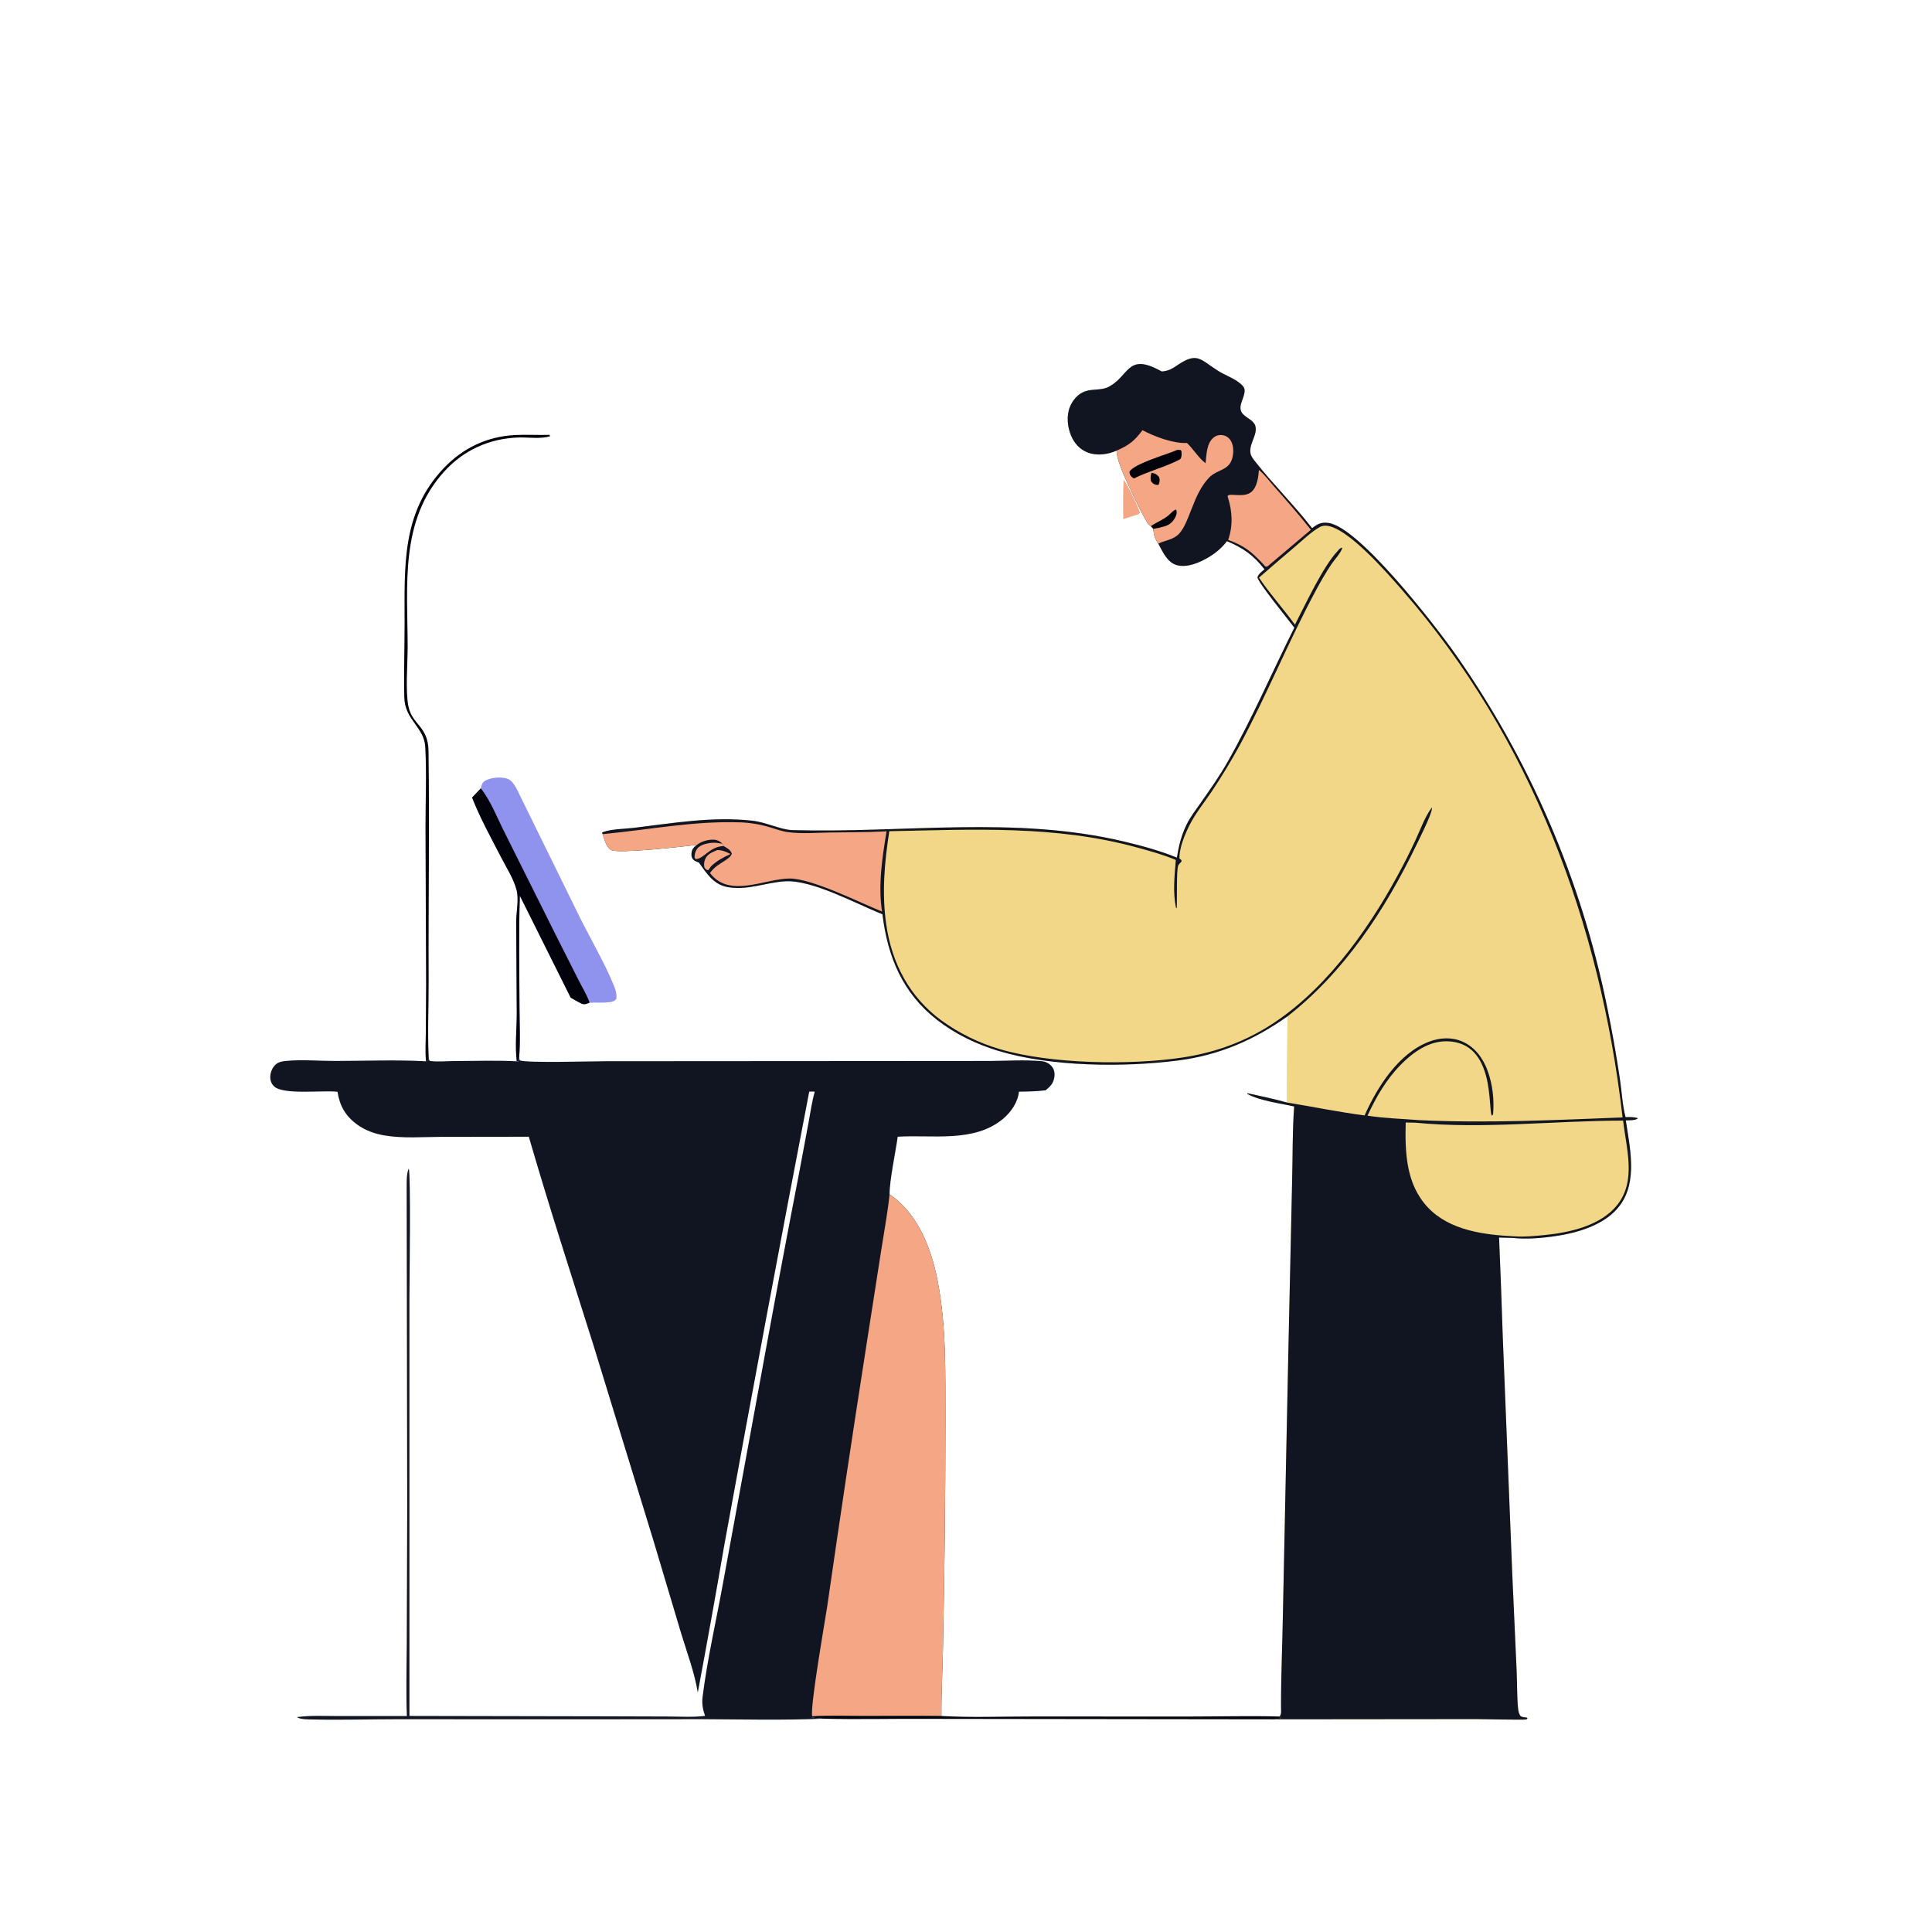 <?xml version="1.0" encoding="utf-8" ?>
<svg xmlns="http://www.w3.org/2000/svg" xmlns:xlink="http://www.w3.org/1999/xlink" width="1024" height="1024">
	<g>
		<path fill="#F1D787" d="M615.841 196.905C616.058 196.878 616.276 196.853 616.493 196.823C619.667 196.389 621.241 195.445 623.846 193.684C634.578 186.428 635.834 190.301 645.577 196.525C648.955 198.683 652.895 199.996 656.139 202.334C657.478 203.299 659.507 204.803 659.657 206.566C660.029 210.956 655.062 215.855 659.005 219.691C661.314 221.938 665.225 223.119 665.551 226.753C665.975 231.487 661.797 235.64 662.845 240.497C663.175 242.025 664.487 243.638 665.446 244.851C674.973 256.903 685.972 267.725 695.434 279.934C698.456 277.625 700.352 276.632 704.23 277.188C720.441 279.515 760.675 331.497 771.224 346.438Q774.913 351.683 778.465 357.022Q782.017 362.361 785.431 367.79Q788.844 373.218 792.116 378.733Q795.388 384.248 798.517 389.845Q801.646 395.443 804.629 401.119Q807.613 406.795 810.449 412.547Q813.285 418.298 815.971 424.121Q818.658 429.943 821.193 435.833Q823.729 441.723 826.111 447.677Q828.494 453.63 830.723 459.643Q832.951 465.656 835.023 471.725Q837.096 477.793 839.011 483.913Q840.926 490.033 842.683 496.2Q844.44 502.367 846.037 508.578Q847.634 514.788 849.07 521.038Q850.506 527.287 851.781 533.572Q855.73 552.618 858.579 571.86C859.569 578.442 859.919 585.688 861.57 592.086C863.794 592.095 866.05 591.91 868.159 592.704C866.933 593.937 863.396 593.758 861.715 593.826C863.833 608.147 868.027 625.837 858.777 638.629C851.136 649.195 836.277 653.451 824.011 655.23C817.161 656.223 808.82 656.938 801.946 656.13L794.54 655.936Q795.664 682.375 796.514 708.824L801.561 834.86L803.851 885.561C804.133 891.443 804.005 900.488 804.663 905.872C804.839 907.318 805.102 908.337 805.897 909.559C806.941 910.187 807.983 910.229 809.164 910.357L809.626 910.732C809.418 910.931 809.261 911.203 809.003 911.33C808.255 911.696 785.484 911.164 782.548 911.161L675.447 911.267C676.76 911.087 678.143 911.154 679.21 910.35L678.161 909.785C679.336 908.609 678.97 906.522 678.966 904.974C678.916 888.488 679.703 872.003 679.965 855.521L682.896 714.246L684.855 625.498C685.196 612.525 684.973 599.38 685.928 586.447C678.254 584.731 667.903 583.504 661.014 579.781C660.765 579.646 660.523 579.501 660.277 579.362L661.178 579.916L661.192 579.417C668.146 580.921 675.143 582.407 681.995 584.33Q681.962 561.493 682.452 538.662C664.594 551.28 646.239 559.259 624.425 562.076C595.602 565.799 556.982 565.457 529.078 556.962C517.394 553.405 506.25 548.044 496.598 540.516C478.329 526.268 470.451 507.062 467.706 484.566C453.557 478.99 430.572 466.214 416.027 467.121C405.625 467.77 396.043 472.166 385.349 470.115C378.052 468.716 374.365 462.653 370.393 457.145C369.234 456.735 368.011 456.342 367.224 455.32C366.427 454.285 366.381 453.078 366.562 451.849C366.868 449.781 367.865 448.97 369.417 447.787C363.151 448.584 328.095 452.555 324.087 450.584C321.323 449.226 320.384 444.814 319.449 442.111C319.119 441.838 319.331 442.057 319.137 441.253C319.319 441.169 319.495 441.072 319.682 441.003C324.188 439.329 331.1 439.361 335.966 438.772C356.923 436.236 377.592 432.641 398.765 434.986C406.234 435.814 413.745 439.793 419.977 439.974C478.839 441.685 537.64 432.206 595.782 446.031C605.22 448.275 614.784 450.868 623.769 454.553C624.762 448.325 626.164 442.612 628.966 436.924C631.014 432.765 634.009 428.976 636.655 425.183C641.478 418.267 646.439 411.256 650.6 403.915C663.677 380.845 674.169 356.353 686.025 332.663C683.259 328.926 666.719 308.766 666.462 305.933C667.136 304.084 668.754 302.985 670.206 301.737C664.314 294.247 659.118 290.569 650.322 286.831C647.655 290.325 644.551 292.964 640.806 295.235C636.081 298.1 629.256 301.087 623.71 299.531C618.65 298.111 616.217 292.379 613.922 288.143C612.121 285.567 611.447 283.443 611.318 280.301L610.019 278.888Q609.392 278.513 608.869 278.002C606.612 275.757 597.017 255.206 595.146 250.534C593.722 246.98 591.986 242.673 591.817 238.844C587.058 240.957 581.396 241.719 576.423 239.807C572.338 238.236 569.41 234.944 567.717 230.968C565.723 226.282 565.152 220.304 567.126 215.518C568.549 212.067 571.323 208.818 574.886 207.492C578.986 205.966 583.838 207.05 587.691 204.993C598.272 199.343 597.537 187.796 613.09 195.506Q614.472 196.193 615.841 196.905Z"/>
		<path fill="#111521" d="M615.841 196.905C616.058 196.878 616.276 196.853 616.493 196.823C619.667 196.389 621.241 195.445 623.846 193.684C634.578 186.428 635.834 190.301 645.577 196.525C648.955 198.683 652.895 199.996 656.139 202.334C657.478 203.299 659.507 204.803 659.657 206.566C660.029 210.956 655.062 215.855 659.005 219.691C661.314 221.938 665.225 223.119 665.551 226.753C665.975 231.487 661.797 235.64 662.845 240.497C663.175 242.025 664.487 243.638 665.446 244.851C674.973 256.903 685.972 267.725 695.434 279.934C698.456 277.625 700.352 276.632 704.23 277.188C720.441 279.515 760.675 331.497 771.224 346.438Q774.913 351.683 778.465 357.022Q782.017 362.361 785.431 367.79Q788.844 373.218 792.116 378.733Q795.388 384.248 798.517 389.845Q801.646 395.443 804.629 401.119Q807.613 406.795 810.449 412.547Q813.285 418.298 815.971 424.121Q818.658 429.943 821.193 435.833Q823.729 441.723 826.111 447.677Q828.494 453.63 830.723 459.643Q832.951 465.656 835.023 471.725Q837.096 477.793 839.011 483.913Q840.926 490.033 842.683 496.2Q844.44 502.367 846.037 508.578Q847.634 514.788 849.07 521.038Q850.506 527.287 851.781 533.572Q855.73 552.618 858.579 571.86C859.569 578.442 859.919 585.688 861.57 592.086C863.794 592.095 866.05 591.91 868.159 592.704C866.933 593.937 863.396 593.758 861.715 593.826C863.833 608.147 868.027 625.837 858.777 638.629C851.136 649.195 836.277 653.451 824.011 655.23C817.161 656.223 808.82 656.938 801.946 656.13L794.54 655.936Q795.664 682.375 796.514 708.824L801.561 834.86L803.851 885.561C804.133 891.443 804.005 900.488 804.663 905.872C804.839 907.318 805.102 908.337 805.897 909.559C806.941 910.187 807.983 910.229 809.164 910.357L809.626 910.732C809.418 910.931 809.261 911.203 809.003 911.33C808.255 911.696 785.484 911.164 782.548 911.161L675.447 911.267C676.76 911.087 678.143 911.154 679.21 910.35L678.161 909.785C679.336 908.609 678.97 906.522 678.966 904.974C678.916 888.488 679.703 872.003 679.965 855.521L682.896 714.246L684.855 625.498C685.196 612.525 684.973 599.38 685.928 586.447C678.254 584.731 667.903 583.504 661.014 579.781C660.765 579.646 660.523 579.501 660.277 579.362L661.178 579.916L661.192 579.417C668.146 580.921 675.143 582.407 681.995 584.33C695.805 586.564 709.362 589.405 723.274 591.199C729.949 576.142 741.284 558.27 757.435 552.113C763.115 549.947 769.388 549.588 775.041 552.029C781.625 554.871 785.952 560.741 788.388 567.298C791.123 574.657 792.035 582.886 791.353 590.684L790.756 591.336C788.426 588.899 793.128 552.23 766.8 551.899C757.195 551.779 748.942 557.708 742.492 564.264C734.73 572.153 729.411 581.365 724.796 591.326C734 592.754 743.165 592.972 752.422 593.72C788.277 595.384 824.162 593.673 859.999 592.258C848.256 489.721 811.63 390.983 743.089 312.667C735.522 304.021 713.888 278.977 702.672 278.62C701.302 278.577 700.205 278.922 699.035 279.618C694.641 282.23 690.721 286.06 686.837 289.363Q676.992 297.681 667.288 306.165C673.011 314.743 680.268 322.693 686.35 331.097C692.015 320.152 701.008 300.63 708.929 292.094C709.739 291.221 710.191 290.353 711.406 290.305C711.196 292.401 707.193 296.805 705.901 298.709C702.744 303.361 699.924 308.313 697.267 313.267C682.884 340.086 671.398 368.412 656.969 395.212Q650.047 407.84 642.028 419.801C638.178 425.477 633.597 431.178 630.507 437.276C627.947 442.328 625.124 449.189 625.093 454.912L626.219 455.953L626.164 456.7C625.685 457.225 624.624 458.246 624.424 458.897C623.49 461.942 623.933 477.013 623.696 481.439L623.33 481.186C621.526 472.844 622.554 464.239 623.206 455.813C616.631 452.998 609.384 451.021 602.488 449.135C559.311 437.322 515.564 439.672 471.346 440.562C468.8 457.04 467.341 473.235 469.704 489.86C472.627 510.429 481.953 528.307 498.812 540.752Q502.342 543.316 506.079 545.57Q509.815 547.824 513.73 549.751Q517.645 551.677 521.71 553.263Q525.775 554.849 529.96 556.082C556.852 564.016 599.267 564.696 627 560.464C642.439 558.108 656.879 553.208 670.314 545.208C700.363 527.316 724.037 494.787 740.474 464.543Q745.802 454.897 750.408 444.886C753.13 439.064 755.084 433.195 758.914 427.957C758.926 428.202 758.978 428.448 758.95 428.692C758.547 432.19 752.522 444.133 750.723 447.863C734.183 482.156 712.757 514.961 682.452 538.662C664.594 551.28 646.239 559.259 624.425 562.076C595.602 565.799 556.982 565.457 529.078 556.962C517.394 553.405 506.25 548.044 496.598 540.516C478.329 526.268 470.451 507.062 467.706 484.566C453.557 478.99 430.572 466.214 416.027 467.121C405.625 467.77 396.043 472.166 385.349 470.115C378.052 468.716 374.365 462.653 370.393 457.145C369.234 456.735 368.011 456.342 367.224 455.32C366.427 454.285 366.381 453.078 366.562 451.849C366.868 449.781 367.865 448.97 369.417 447.787C363.151 448.584 328.095 452.555 324.087 450.584C321.323 449.226 320.384 444.814 319.449 442.111C319.119 441.838 319.331 442.057 319.137 441.253C319.319 441.169 319.495 441.072 319.682 441.003C324.188 439.329 331.1 439.361 335.966 438.772C356.923 436.236 377.592 432.641 398.765 434.986C406.234 435.814 413.745 439.793 419.977 439.974C478.839 441.685 537.64 432.206 595.782 446.031C605.22 448.275 614.784 450.868 623.769 454.553C624.762 448.325 626.164 442.612 628.966 436.924C631.014 432.765 634.009 428.976 636.655 425.183C641.478 418.267 646.439 411.256 650.6 403.915C663.677 380.845 674.169 356.353 686.025 332.663C683.259 328.926 666.719 308.766 666.462 305.933C667.136 304.084 668.754 302.985 670.206 301.737C664.314 294.247 659.118 290.569 650.322 286.831C647.655 290.325 644.551 292.964 640.806 295.235C636.081 298.1 629.256 301.087 623.71 299.531C618.65 298.111 616.217 292.379 613.922 288.143C612.121 285.567 611.447 283.443 611.318 280.301L610.019 278.888Q609.392 278.513 608.869 278.002C606.612 275.757 597.017 255.206 595.146 250.534C593.722 246.98 591.986 242.673 591.817 238.844C587.058 240.957 581.396 241.719 576.423 239.807C572.338 238.236 569.41 234.944 567.717 230.968C565.723 226.282 565.152 220.304 567.126 215.518C568.549 212.067 571.323 208.818 574.886 207.492C578.986 205.966 583.838 207.05 587.691 204.993C598.272 199.343 597.537 187.796 613.09 195.506Q614.472 196.193 615.841 196.905Z"/>
		<path fill="#F5A785" d="M319.449 442.111C343.759 439.814 367.759 435.017 392.284 435.868Q396.298 436.005 400.26 436.661Q404.223 437.318 408.066 438.484C411.273 439.43 414.5 440.66 417.829 441.085C424.977 442 432.595 441.357 439.814 441.245C449.829 441.091 459.899 441.182 469.899 440.62C467.641 454.267 465.31 469.407 467.508 483.156C455.561 478.328 430.207 465.555 418.463 465.632C405.143 465.72 386.616 476.284 376.303 462.731L376.732 462.151C380.443 457.207 386.929 455.821 387.884 452.427C387.092 450.305 385.389 449.538 383.542 448.422L382.894 447.183C381.016 445.445 379.654 444.931 377.086 445.053C374.56 445.173 371.368 446.171 369.417 447.787C363.151 448.584 328.095 452.555 324.087 450.584C321.323 449.226 320.384 444.814 319.449 442.111Z"/>
		<path fill="#F5A785" d="M605.546 228.024C611.967 231.41 621.874 235.163 629.129 234.792C632.633 238.196 635.1 242.533 638.963 245.525C639.496 241.053 639.462 234.889 643.303 231.853Q643.549 231.66 643.813 231.494Q644.077 231.328 644.357 231.19Q644.638 231.052 644.93 230.943Q645.223 230.835 645.525 230.757Q645.828 230.679 646.137 230.633Q646.446 230.587 646.757 230.573Q647.069 230.559 647.381 230.577Q647.693 230.595 648.001 230.645C649.683 230.905 651.119 231.797 652.09 233.193C653.809 235.662 653.918 239.206 653.325 242.054C652.793 244.609 651.644 246.556 649.415 247.974C646.92 249.562 643.632 250.514 641.476 252.544C631.953 261.513 630.539 278.635 623.878 283.866C620.867 286.23 617.203 286.508 613.922 288.143C612.121 285.567 611.447 283.443 611.318 280.301L610.019 278.888Q609.392 278.513 608.869 278.002C606.612 275.757 597.017 255.206 595.146 250.534C593.722 246.98 591.986 242.673 591.817 238.844C598.366 235.976 601.265 233.74 605.546 228.024Z"/>
		<path fill="#02030A" d="M610.019 278.888C612.953 276.753 616.364 275.607 619.211 273.268C620.283 272.387 622.106 270.135 623.381 270.123C623.901 271.586 623.632 272.791 622.942 274.135C621.613 276.723 619.823 278.251 617.046 279.033Q614.22 279.839 611.318 280.301L610.019 278.888Z"/>
		<path fill="#02030A" d="M624.025 238.427L625.737 238.517L626.202 239.164C626.294 240.351 626.391 241.331 626.032 242.494C625.762 243.368 625.447 243.437 624.682 243.836C617.85 247.401 608.509 249.844 600.987 253.575C600.592 253.335 600.073 253.048 599.758 252.716C598.835 251.747 598.711 251.152 598.64 249.91C601.743 245.51 618.384 240.936 624.025 238.427Z"/>
		<path fill="#02030A" d="M610.307 250.6C610.472 250.618 610.638 250.625 610.801 250.655C612.483 250.962 613.426 251.64 614.4 253C614.836 254.68 614.673 255.398 614.029 256.993C613.613 257.001 613.111 257.03 612.707 256.94C611.268 256.616 610.927 256.114 610.05 255.031C609.675 253.282 609.814 252.308 610.307 250.6Z"/>
		<path fill="#F5A785" d="M383.542 448.422C376.037 448.715 373.303 455.087 368.785 455.344C368.115 454.596 368.121 454.896 368.154 453.998C368.222 452.195 368.931 450.085 370.399 448.936C372.701 447.135 377.43 446.322 380.252 446.804C381.141 446.956 381.997 447.084 382.894 447.183L383.542 448.422Z"/>
		<path fill="#F1D787" d="M750.308 595.059C786.083 598.544 824.366 593.948 860.288 593.941C861.926 608.66 867.437 625.698 857.204 638.618C848.562 649.53 832.206 653.234 819.078 654.558C813.797 655.091 807.944 655.678 802.653 655.276C786.806 654.516 768.413 652.21 756.883 640.046C745.189 627.709 744.65 610.955 745.054 594.951L750.308 595.059Z"/>
		<path fill="#F5A785" d="M667.26 249.082C670.14 251.412 672.733 254.939 675.197 257.726C681.868 265.271 688.532 272.899 694.796 280.783L673.052 299.147C672.84 299.34 672.057 300.079 671.82 300.186C670.578 300.748 670.295 299.814 669.529 299.001C663.318 292.401 659.578 289.293 650.944 286.168C653.592 278.699 653.167 271.051 650.801 263.567L650.617 263.003C651.274 260.931 659.284 264.235 663.346 260.654C666.377 257.982 666.952 252.883 667.26 249.082Z"/>
		<path fill="#F5A785" d="M380.155 450.558C382.871 450.513 384.831 451.5 387.207 452.646C383.27 454.433 380.031 456.174 376.854 459.147C376.393 459.88 375.904 460.549 375.384 461.24C374.084 460.929 374.136 460.828 373.34 459.73C372.996 458.128 373.164 456.804 373.798 455.275C374.904 452.613 377.699 451.595 380.155 450.558Z"/>
		<path fill="#111521" d="M273.891 562.519C274.212 562.606 274.555 562.538 274.887 562.53L275.136 560.635L275.528 562.039C279.524 563.497 313.931 562.475 320.563 562.474L479.224 562.368L524.582 562.332C533.685 562.27 543.17 561.623 552.234 562.452C554.697 562.678 557.3 564.313 558.349 566.593C559.332 568.729 558.985 571.527 558.025 573.61C557.224 575.349 555.66 576.681 554.205 577.873C549.491 578.478 544.8 578.543 540.056 578.628C539.544 584.184 535.794 589.535 531.614 593.021C516.24 605.843 494.07 601.31 475.806 602.487C474.751 610.276 471.408 625.903 471.501 633.033C486.477 643.112 493.622 661.706 496.94 678.766C501.724 703.364 500.994 728.494 501.113 753.431Q501.062 813.334 499.796 873.223C499.623 885.291 498.86 897.461 498.974 909.512C485.485 909.308 471.963 909.494 458.47 909.487C449.21 909.482 439.735 909.074 430.499 909.704L430.451 910.3C432.397 910.641 434.328 910.656 436.263 910.933C414.668 911.855 393.098 911.295 371.498 911.202L304.227 911.258L209.872 911.227C195.209 911.241 180.437 911.692 165.789 911.366C163.493 911.314 159.194 911.399 157.328 910.114C164.577 909.094 172.25 909.547 179.561 909.539L215.655 909.525C215.142 896.773 215.552 883.868 215.59 871.1L215.831 799.142L215.539 629.25C215.561 626.268 215.417 622.027 216.644 619.328C217.836 623.03 217.003 680.809 216.999 688.889L217.006 909.486L321.212 909.687L354.544 909.792C360.818 909.808 367.471 910.266 373.692 909.442C372.454 905.856 371.928 902.983 372.407 899.188C374.934 879.14 379.595 859.047 383.199 839.152L405.913 715.303Q414.471 668.542 423.512 621.872L428.622 594.526C429.601 589.238 430.345 583.795 431.835 578.628C430.771 578.479 429.976 578.529 428.909 578.592Q405.817 698.557 383.928 818.742Q377.176 857.966 369.836 897.085C368.152 886.54 364.081 875.834 360.987 865.61L346.23 816.192L314.588 713.124C302.986 676.338 291.038 639.532 280.275 602.493L234.041 602.556C224.163 602.596 213.509 603.47 203.776 601.81C198.665 600.938 193.578 599.151 189.36 596.076C183.107 591.519 180.061 586.183 178.886 578.672C171.298 577.742 150.444 580.435 145.387 575.906C143.921 574.593 143.209 572.756 143.245 570.799C143.291 568.348 144.324 565.754 146.197 564.124C147.797 562.732 149.877 562.479 151.912 562.291C160.315 561.514 169.451 562.349 177.951 562.331C193.805 562.299 209.972 561.631 225.789 562.508L226.618 562.3L227.25 561.132L227.684 562.269C231.731 562.928 236.56 562.392 240.684 562.383C251.686 562.361 262.911 561.926 273.891 562.519Z"/>
		<path fill="#F5A785" d="M471.501 633.033C486.477 643.112 493.622 661.706 496.94 678.766C501.724 703.364 500.994 728.494 501.113 753.431Q501.062 813.334 499.796 873.223C499.623 885.291 498.86 897.461 498.974 909.512C485.485 909.308 471.963 909.494 458.47 909.487C449.21 909.482 439.735 909.074 430.499 909.704C429.177 905.268 437.331 858.823 438.441 851.45Q448.145 783.958 458.655 716.586L466.943 663.414C468.513 653.329 470.411 643.178 471.501 633.033Z"/>
		<path fill="#8F93EE" d="M254.823 417.861C255.209 416.225 255.472 414.798 257.045 413.872C260.071 412.091 265.279 411.635 268.627 412.634C272.183 413.695 274.079 418.614 275.598 421.664L307.147 485.874C312.676 496.956 320.79 511.053 325.298 522.196C326.257 524.566 326.983 526.871 326.665 529.437C325.674 530.702 324.427 530.991 322.902 531.183C319.469 531.615 315.953 531.298 312.503 531.422C310.744 532.114 309.79 532.678 307.947 531.81C306.076 530.929 304.32 529.77 302.489 528.806L275.532 474.784C274.876 494.348 275.283 514.051 275.339 533.634C275.364 542.518 275.895 551.793 275.136 560.635L274.887 562.53C274.555 562.538 274.212 562.606 273.891 562.519C272.903 554.461 273.876 545.453 273.896 537.266L273.599 488.72C273.581 483.322 275.162 476.742 273.754 471.544C272.172 465.704 268.449 459.897 265.681 454.545C260.295 444.13 254.503 433.635 250.212 422.725L254.823 417.861Z"/>
		<path fill="#02030A" d="M254.823 417.861C259.91 424.093 263.512 433.45 267.185 440.685L294.609 495.622L306.711 519.608C308.625 523.388 311.129 527.436 312.503 531.422C310.744 532.114 309.79 532.678 307.947 531.81C306.076 530.929 304.32 529.77 302.489 528.806L275.532 474.784C274.876 494.348 275.283 514.051 275.339 533.634C275.364 542.518 275.895 551.793 275.136 560.635L274.887 562.53C274.555 562.538 274.212 562.606 273.891 562.519C272.903 554.461 273.876 545.453 273.896 537.266L273.599 488.72C273.581 483.322 275.162 476.742 273.754 471.544C272.172 465.704 268.449 459.897 265.681 454.545C260.295 444.13 254.503 433.635 250.212 422.725L254.823 417.861Z"/>
		<path fill="#02030A" d="M498.974 909.512C514.656 910.416 530.645 909.761 546.371 909.786L631.842 909.795C647.265 909.772 662.744 909.381 678.161 909.785L679.21 910.35C678.143 911.154 676.76 911.087 675.447 911.267L489.754 911.034C471.939 910.919 454.068 911.418 436.263 910.933C434.328 910.656 432.397 910.641 430.451 910.3L430.499 909.704C439.735 909.074 449.21 909.482 458.47 909.487C471.963 909.494 485.485 909.308 498.974 909.512Z"/>
		<path fill="#F5A785" d="M595.577 254.362C597.709 256.72 603.128 268.409 604.23 271.751L603.413 272.606L595.334 275.131C595.32 268.231 595.098 261.244 595.577 254.362Z"/>
	</g>
	<g>
		<path fill="#02030A" d="M225.789 562.508C225.284 557.523 225.637 552.428 225.688 547.422L225.841 521.513L225.519 439.518C225.486 425.045 226.167 410.386 225.401 395.935C224.844 385.419 214.563 381.555 214.286 369.717C213.98 356.63 214.438 343.428 214.439 330.33C214.441 300.311 212.76 271.837 235.072 248.254C245.278 237.466 258.122 231.348 272.944 230.575C279.05 230.257 285.162 230.673 291.265 230.469L291.34 231.003L291.79 230.748L291.472 231.212C286.833 232.796 279.545 231.686 274.522 231.885C259.216 232.49 245.823 238.528 235.45 249.921C211.729 275.977 216.037 310.384 216.066 342.794C216.074 351.652 214.798 366.386 216.493 374.481C218.553 384.316 226.939 384.825 227.124 398.007C227.69 438.438 227.018 478.93 227.186 519.371C227.244 533.223 226.558 547.317 227.25 561.132L226.618 562.3L225.789 562.508Z"/>
	</g>
</svg>

